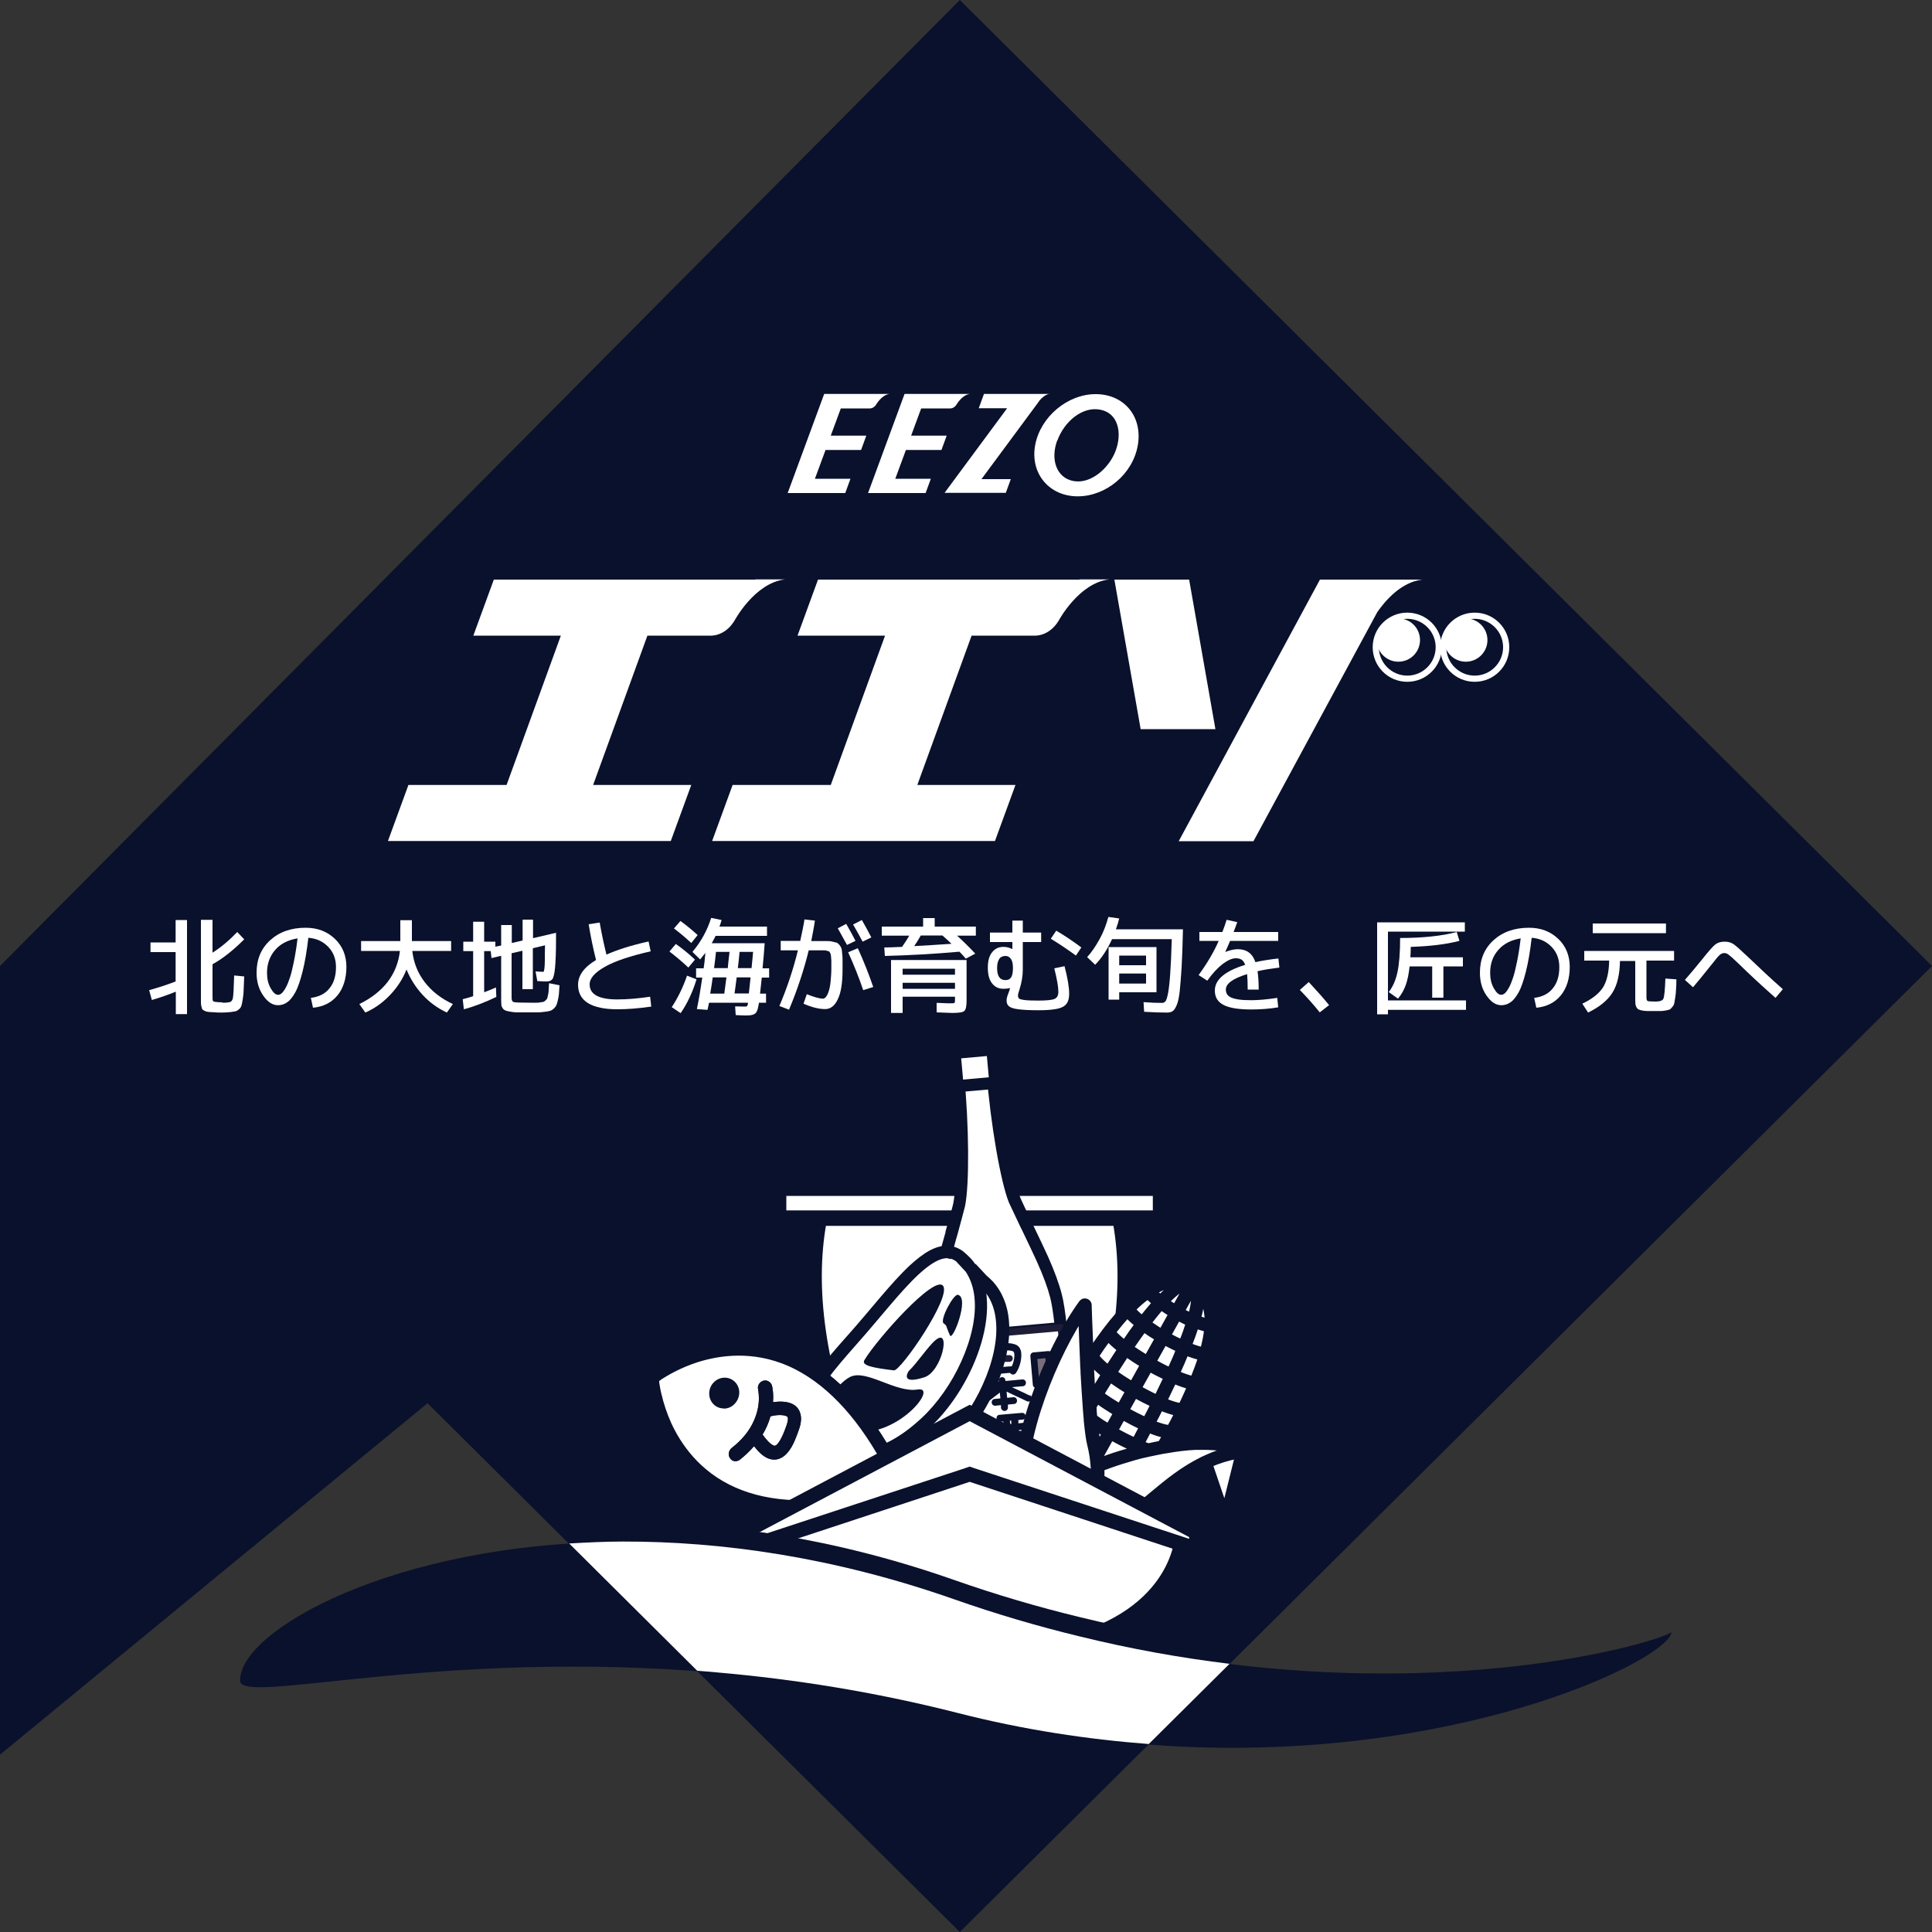 <?xml version="1.0" encoding="UTF-8"?>
<svg id="b" data-name="レイヤー 2" xmlns="http://www.w3.org/2000/svg" viewBox="0 0 100 100">
  <rect x="0" y="0" width="100" height="100" fill="#333333" stroke="none"/>
  <defs>
    <style>
      .e {
        fill: #796c7b;
      }

      .f {
        fill: #fff;
      }

      .g {
        fill: none;
      }

      .h {
        stroke: #09112c;
        stroke-miterlimit: 10;
        stroke-width: .25px;
      }

      .h, .i {
        fill: #09112c;
      }

      .j {
        fill: #1d1d37;
      }

      .k {
        fill: #bfb8bf;
      }
    </style>
  </defs>
  <g id="c" data-name="Japanese">
    <polygon class="i" points="49.68 0 100 50 49.68 100 22.13 72.63 0 90.82 0 50 49.68 0"/>
    <g>
      <path class="f" d="M9.1,47.62h.58v4.87h-.58v-1.16c-.45.18-.86.32-1.24.43l-.14-.51c.47-.13.93-.28,1.37-.45v-1.52h-1.3v-.5h1.3v-1.15ZM11.51,51.9c.11,0,.22,0,.32-.02.12-.01.19-.08.22-.2.03-.12.05-.52.07-1.19l.52.05c-.01.31-.02.55-.03.72,0,.18-.03.34-.05.49-.02.15-.05.26-.07.32-.02.06-.06.12-.12.17-.06.05-.11.08-.16.1-.05.01-.13.02-.24.04-.18.02-.34.03-.49.03-.13,0-.29,0-.49-.02-.1,0-.18-.01-.24-.02-.05,0-.1-.02-.16-.05-.05-.02-.09-.05-.11-.07-.02-.03-.04-.07-.05-.14-.02-.07-.03-.14-.03-.21,0-.07,0-.17,0-.31v-3.98h.6v1.7c.43-.27.86-.63,1.28-1.07l.36.38c-.56.56-1.1.99-1.64,1.29v1.59c0,.17,0,.27.02.3.01.03.06.05.15.06.1.01.2.02.32.02Z"/>
      <path class="f" d="M16.09,51.65c.41-.05.74-.21.96-.49.23-.28.34-.64.34-1.11,0-.41-.13-.76-.4-1.04s-.61-.44-1.03-.47c-.08.69-.18,1.28-.3,1.75s-.24.83-.38,1.08-.28.42-.42.51c-.14.1-.3.15-.47.15-.28,0-.53-.16-.76-.49s-.35-.72-.35-1.19c0-.69.23-1.25.7-1.68.47-.43,1.08-.65,1.84-.65.61,0,1.11.19,1.51.57.4.38.6.87.6,1.46s-.16,1.11-.47,1.48c-.31.37-.73.58-1.26.63l-.11-.51ZM15.4,48.57c-.48.08-.87.27-1.15.59-.28.32-.43.72-.43,1.19,0,.31.06.57.19.8.13.23.25.34.38.34.06,0,.12-.02.18-.07.06-.05.13-.14.21-.28.08-.14.15-.31.22-.52.07-.21.14-.49.21-.84.07-.35.14-.76.19-1.21Z"/>
      <path class="f" d="M18.69,49.22v-.51h2.03v-1.08h.6v1.08h2.03v.51h-2.01c.07.61.28,1.14.64,1.61s.84.85,1.46,1.14l-.31.44c-.47-.22-.89-.52-1.25-.91-.36-.39-.64-.83-.84-1.32-.19.49-.48.93-.85,1.32-.37.39-.8.7-1.28.91l-.31-.44c.61-.3,1.1-.68,1.46-1.14.36-.47.57-1,.64-1.61h-2.01Z"/>
      <path class="f" d="M25.93,47.88h.56v.93l.56-.13v-1.08h.54v.96l1.19-.28v.29c0,.69-.02,1.19-.05,1.51-.03.32-.08.52-.14.6s-.16.12-.3.12c-.06,0-.22,0-.48-.02l-.09-.5c.14.01.27.02.38.02.03,0,.04,0,.05-.02,0-.02.02-.07.03-.16.01-.09.02-.23.02-.41s0-.44.01-.78l-.63.15v2.12h-.54v-1.99l-.56.13v2.31c0,.13.04.2.12.22.08.02.37.03.87.03h.29c.06,0,.13,0,.21-.02.09-.01.14-.02.17-.03s.06-.03.11-.08.07-.08.08-.11.02-.09.04-.18.03-.18.03-.25c0-.07.01-.18.02-.34l.54.11c-.01.19-.02.34-.03.45s-.03.22-.06.34c-.03.12-.05.2-.08.25-.02.05-.07.11-.13.17-.07.06-.13.1-.19.11-.06.02-.15.04-.28.05-.13.02-.25.03-.37.03-.12,0-.28,0-.49,0-.23,0-.42,0-.56,0-.14,0-.27-.02-.38-.04-.12-.02-.2-.04-.25-.07-.05-.02-.1-.06-.13-.12-.04-.06-.06-.11-.06-.17,0-.06-.01-.14-.01-.25v-2.28l-.5.12-.04-.36h-.34v2.13c.23-.09.44-.17.61-.25l.02.49c-.56.27-1.12.49-1.68.64l-.06-.52c.26-.07.44-.12.54-.16v-2.33h-.51v-.49h.51v-1.03h.57v1.03h.58v.26l.3-.06v-1.06Z"/>
      <path class="f" d="M30.46,47.84l.58-.09c.1.58.22,1.14.35,1.66.56-.25,1.28-.48,2.18-.68l.11.51c-1.05.24-1.84.5-2.37.8s-.79.6-.79.91c0,.52.48.78,1.43.78.53,0,1.09-.05,1.7-.14l.06.51c-.62.09-1.2.14-1.76.14-.67,0-1.17-.11-1.52-.32-.34-.22-.51-.53-.51-.95,0-.48.31-.91.93-1.28-.15-.6-.28-1.22-.38-1.85Z"/>
      <path class="f" d="M35.63,50.08c-.31-.29-.63-.56-.98-.83l.33-.39c.37.26.7.53.99.81l-.34.41ZM36.05,50.7c-.2.65-.47,1.23-.82,1.74l-.46-.31c.32-.49.59-1.04.79-1.63l.49.19ZM34.88,48.06l.34-.39c.36.26.65.51.89.73l-.33.41c-.27-.25-.56-.5-.89-.75ZM35.84,49.27c.43-.51.76-1.09.97-1.76l.54.11c-.03.11-.07.23-.11.34h2.46v.48h-2.66c-.04.09-.11.21-.2.38h2.74c-.03.39-.06.82-.11,1.3h.34v.48h-.38c-.02.21-.05.49-.09.83h.31v.47h-.37s0,.05-.01.09-.01.07-.02.09c-.03.19-.08.31-.16.38-.09.07-.23.1-.44.1-.14,0-.33,0-.57-.02l-.03-.45c.12,0,.28.01.46.01.09,0,.14,0,.16-.03.02-.02.04-.08.05-.17h-2.02s-.02.11-.04.19c-.02.08-.03.14-.04.18l-.55-.04c.11-.53.2-1.07.28-1.63h-.32v-.48h.39c.03-.17.06-.43.09-.8-.08.1-.17.22-.27.34l-.39-.38ZM37.49,51.42c.04-.3.08-.58.11-.83h-.71c-.04.29-.08.57-.13.84h.73ZM37.67,50.11c.01-.14.04-.42.09-.84h-.7c-.03.28-.06.56-.1.84h.71ZM38.02,51.42h.74c.04-.35.07-.62.09-.83h-.72c-.03.26-.07.53-.11.83ZM38.19,50.11h.71c.04-.36.06-.64.08-.84h-.7c-.04.42-.07.7-.09.84Z"/>
      <path class="f" d="M41.65,47.59l.53.06c-.05.35-.12.7-.19,1.06h.81c.09,0,.19,0,.29.03s.18.04.22.05c.04.02.09.06.14.12s.08.12.1.17.03.14.04.27c.02.13.02.25.02.36v.49c0,.68-.08,1.19-.25,1.53-.16.34-.38.5-.65.5-.32,0-.69-.09-1.12-.28l.17-.49c.38.15.66.23.84.23.05,0,.1-.03.15-.09.05-.06.1-.15.14-.28.04-.12.08-.29.1-.5s.04-.44.04-.71v-.31c0-.06,0-.14-.01-.22s-.01-.14-.02-.17c0-.03-.02-.06-.04-.1s-.04-.07-.06-.07c-.01,0-.05-.01-.1-.03s-.1-.02-.13-.02h-.81c-.26,1.05-.6,2.07-1.02,3.07l-.5-.19c.4-.94.72-1.9.96-2.88h-.89v-.49h1.01c.09-.42.17-.79.22-1.11ZM43.36,48.05l.44-.23c.22.38.38.68.48.88l-.44.21c-.17-.31-.33-.6-.48-.87ZM45.19,51.09l-.51.16c-.21-.62-.47-1.28-.78-1.96l.5-.21c.32.7.58,1.37.8,2.01ZM44.16,47.85l.45-.23c.18.32.35.62.49.9l-.45.22c-.15-.29-.32-.58-.49-.88Z"/>
      <path class="f" d="M50.51,47.96v.47h-.97c.36.33.67.64.94.93l-.49.26c-.11-.13-.22-.25-.33-.36-1.37.12-2.66.19-3.86.22l-.03-.44c.19,0,.5-.01.92-.03.13-.19.26-.38.37-.58h-1.42v-.47h2.14v-.44h.6v.44h2.14ZM46.13,49.69h3.9v2.1c0,.29-.04.47-.12.54s-.29.1-.63.1c-.08,0-.34-.01-.8-.03v-.49c.08,0,.19,0,.3.01s.21,0,.27.01c.06,0,.12,0,.16,0,.11,0,.17,0,.19-.02s.03-.06.03-.13v-.19h-2.71v.84h-.6v-2.75ZM46.72,50.45h2.71v-.31h-2.71v.31ZM46.72,50.87v.31h2.71v-.31h-2.71ZM48.8,48.42h-1.14c-.1.18-.21.36-.34.55.57-.03,1.21-.07,1.93-.12-.17-.16-.32-.3-.46-.42Z"/>
      <path class="f" d="M52.4,48.76h-1.16v-.49h1.16v-.62h.54v.62h.95v.49h-.95v1.43c0,.33-.06.67-.17,1.02-.05.16-.08.26-.08.31,0,.07.02.12.05.16.03.03.13.06.28.08.15.02.39.03.72.03.44,0,.72-.03.85-.09.13-.06.19-.18.19-.37,0-.25-.07-.65-.21-1.21l.53-.11c.16.61.24,1.09.24,1.43s-.11.56-.32.67c-.21.12-.64.18-1.27.18-.46,0-.81-.02-1.04-.05-.24-.03-.39-.08-.48-.15-.09-.07-.13-.17-.13-.31,0-.09.03-.21.09-.36.04-.1.07-.19.09-.28h0c-.12.03-.23.04-.34.04-.25,0-.44-.09-.59-.28s-.22-.45-.22-.81.07-.61.22-.8.34-.28.59-.28c.16,0,.31.04.45.11h.01v-.38ZM51.72,49.64c-.07.1-.11.26-.11.47s.04.37.11.47c.07.1.18.15.33.15.13,0,.23-.05.29-.15s.09-.26.09-.48c0-.2-.03-.36-.1-.46s-.16-.16-.28-.16c-.15,0-.26.05-.33.15ZM54.39,48.59l.28-.42c.44.26.87.55,1.3.87l-.28.42c-.41-.3-.84-.59-1.3-.87Z"/>
      <path class="f" d="M56.68,49.93l-.41-.39c.24-.26.45-.58.65-.94s.34-.75.45-1.14l.56.08c-.04.17-.1.36-.17.56h3.47c-.02.8-.04,1.45-.07,1.97-.03.52-.07.94-.1,1.26-.04.32-.09.56-.16.71-.07.16-.14.26-.21.3-.07.05-.17.07-.28.07-.31,0-.71-.01-1.19-.04l-.03-.5c.37.03.69.04.96.04.08,0,.13-.03.18-.09.04-.06.09-.2.13-.42.04-.22.08-.55.11-1,.03-.45.06-1.04.08-1.79h-3.09c-.25.54-.54.99-.88,1.33ZM59.86,51.36h-1.93v.38h-.55v-2.72h2.48v2.34ZM57.93,49.96h1.39v-.5h-1.39v.5ZM59.32,50.91v-.52h-1.39v.52h1.39Z"/>
      <path class="f" d="M63.5,47.61l.54.12c-.08.22-.14.39-.19.51h2.31v.46h-2.49c-.06.14-.14.33-.25.57h.01c.24-.09.45-.14.64-.14.45,0,.76.22.91.67.35-.08.75-.14,1.19-.19l.05.47c-.46.06-.84.12-1.13.19.04.27.06.59.06.95h-.57c0-.32-.01-.59-.03-.8-.74.23-1.1.49-1.1.8,0,.09.02.16.05.22s.09.12.18.17c.09.05.23.09.41.12s.41.04.68.04c.36,0,.81-.04,1.34-.12l.05.49c-.43.07-.89.11-1.39.11-.67,0-1.15-.08-1.45-.24-.3-.16-.44-.4-.44-.74,0-.57.53-1.01,1.57-1.33-.05-.13-.11-.22-.19-.27-.08-.05-.18-.07-.3-.07-.19,0-.41.1-.68.3-.26.2-.53.49-.79.86l-.45-.29c.43-.59.78-1.18,1.04-1.77h-1v-.46h1.19c.09-.23.16-.44.22-.63Z"/>
      <path class="f" d="M68.8,52.02l-.49.38c-.32-.4-.67-.79-1.03-1.16l.46-.41c.39.42.75.82,1.05,1.19Z"/>
      <path class="f" d="M75.82,47.73v.49h-3.98v3.56h4.04v.49h-4.04v.23h-.56v-4.76h4.55ZM72.36,51.69l-.48-.34c.21-.27.36-.61.45-1.02.09-.41.14-1,.14-1.78,1.16,0,2.14-.1,2.93-.31l.14.46c-.7.18-1.54.28-2.52.31,0,.24-.01.42-.02.54h2.72v.47h-1.01v1.62h-.58v-1.62h-1.17c-.04.39-.11.72-.2.97-.09.25-.22.48-.39.69Z"/>
      <path class="f" d="M79.41,51.65c.41-.05.74-.21.96-.49.23-.28.34-.64.34-1.11,0-.41-.13-.76-.4-1.04s-.61-.44-1.03-.47c-.08.69-.18,1.28-.3,1.75s-.24.83-.38,1.08-.28.42-.42.51c-.14.1-.3.15-.47.15-.28,0-.53-.16-.76-.49-.23-.32-.35-.72-.35-1.19,0-.69.23-1.25.7-1.68s1.08-.65,1.84-.65c.61,0,1.11.19,1.51.57.4.38.6.87.6,1.46s-.16,1.11-.47,1.48c-.31.37-.73.58-1.26.63l-.11-.51ZM78.71,48.57c-.48.08-.87.27-1.15.59-.29.32-.43.72-.43,1.19,0,.31.06.57.19.8.13.23.25.34.38.34.06,0,.12-.02.18-.07.06-.05.13-.14.21-.28.08-.14.15-.31.22-.52.07-.21.14-.49.21-.84.07-.35.14-.76.19-1.21Z"/>
      <path class="f" d="M83.85,49.72c-.01.71-.14,1.26-.39,1.66s-.67.74-1.26,1.03l-.3-.46c.51-.24.86-.52,1.07-.84.2-.32.31-.79.32-1.39h-1.29v-.5h4.65v.5h-1.43v1.9c0,.11.02.17.06.19.04.02.18.03.41.03s.36-.05.41-.15c.04-.1.08-.45.1-1.04l.57.04c0,.24-.01.42-.02.54,0,.12-.02.25-.04.4-.02.14-.04.24-.05.3-.01.05-.04.12-.1.19s-.1.11-.13.13c-.03.01-.1.03-.2.05-.1.02-.18.03-.26.03h-.35c-.16,0-.29,0-.38,0-.1,0-.19-.02-.26-.03s-.14-.04-.18-.06-.07-.06-.1-.11-.04-.1-.05-.16c0-.06-.01-.13-.01-.22v-2.01h-.79ZM82.44,48.3v-.5h3.79v.5h-3.79Z"/>
      <path class="f" d="M87.63,51.1l-.42-.38c.28-.32.6-.7.93-1.11.31-.39.53-.64.65-.73s.28-.14.47-.14c.18,0,.34.04.47.13.13.09.4.33.82.73.55.53,1.13,1.07,1.73,1.6l-.38.45c-.69-.61-1.33-1.2-1.92-1.78-.25-.24-.42-.39-.5-.45-.08-.06-.15-.09-.23-.09s-.16.03-.23.09-.21.22-.4.47c-.47.59-.8.99-.99,1.21Z"/>
    </g>
    <g>
      <path class="f" d="M58.89,23.06c-.26,1.48-1.64,2.63-3.11,2.63s-2.47-1.18-2.2-2.65,1.68-2.64,3.13-2.64,2.45,1.13,2.18,2.67ZM54.72,22.8c-.36.98-.04,1.94.85,2.1s1.84-.66,2.18-1.58.13-1.96-.83-2.12c-.9-.16-1.83.61-2.19,1.6Z"/>
      <path class="f" d="M49.8,20.39h-2.98l-1.89,5.13h2.98l.27-.74h-1.84l.55-1.49h1.84l.27-.74h-1.84l.52-1.41h1.49s.2.02.34-.2c0,0,.28-.5.69-.55h-.4Z"/>
      <path class="f" d="M45.64,20.39h-2.98l-1.89,5.13h2.98l.27-.74h-1.84l.55-1.49h1.84l.27-.74h-1.84l.52-1.41h1.49s.2.02.34-.2c0,0,.28-.5.69-.55h-.4Z"/>
      <path class="f" d="M54.36,20.39h-3.43l-.27.74h.7s.77,0,.77,0l-3.24,4.38h3.17l.26-.71h-1.52l2.9-3.92s0,0,0,0h0s.12-.17.12-.17c.12-.13.3-.3.53-.33Z"/>
    </g>
    <g>
      <path class="f" d="M55.88,30h-13.54l-1.06,2.9h4.53l-2.81,7.73h-5.08l-1.06,2.9h14.64l1.06-2.9h-5.08l2.81-7.73h2.48s.75,0,.75,0c0,0,.76.08,1.28-.78,0,0,1.04-1.95,2.61-2.13h-1.54Z"/>
      <path class="f" d="M39.1,30h-13.54l-1.06,2.9h4.53l-2.81,7.73h-5.08l-1.06,2.9h14.64l1.06-2.9h-5.08l2.81-7.73h2.48s.75,0,.75,0c0,0,.76.08,1.28-.78,0,0,1.04-1.95,2.61-2.13h-1.54Z"/>
      <path class="f" d="M73.61,30h-5.29l-7.31,13.54h3.87l6.41-11.86c.41-.59,1.24-1.56,2.33-1.68Z"/>
      <polygon class="f" points="62.91 37.74 59.04 37.74 57.68 30 61.55 30 62.91 37.74"/>
      <g>
        <g>
          <circle class="g" cx="76.33" cy="33.5" r="1.79"/>
          <path class="f" d="M76.33,32.03c.81,0,1.47.66,1.47,1.47s-.66,1.47-1.47,1.47-1.47-.66-1.47-1.47.66-1.47,1.47-1.47M76.33,31.71c-.99,0-1.79.8-1.79,1.79s.8,1.79,1.79,1.79,1.79-.8,1.79-1.79-.8-1.79-1.79-1.79h0Z"/>
        </g>
        <circle class="f" cx="75.87" cy="33.13" r="1.12"/>
      </g>
      <g>
        <g>
          <circle class="g" cx="72.84" cy="33.5" r="1.79"/>
          <path class="f" d="M72.84,32.03c.81,0,1.47.66,1.47,1.47s-.66,1.47-1.47,1.47-1.47-.66-1.47-1.47.66-1.47,1.47-1.47M72.84,31.71c-.99,0-1.79.8-1.79,1.79s.8,1.79,1.79,1.79,1.79-.8,1.79-1.79-.8-1.79-1.79-1.79h0Z"/>
        </g>
        <circle class="f" cx="72.38" cy="33.13" r="1.12"/>
      </g>
    </g>
  </g>
  <g id="d" data-name="レイヤー 3のコピー">
    <g>
      <g>
        <path class="f" d="M50.19,76.34c-1.98,0-3.98-.17-5.96-.51-1.91-5.16-2.48-9.25-1.79-12.83,2.57-.57,5.18-.86,7.75-.86s5.18.29,7.75.86c.7,3.58.13,7.67-1.79,12.83-1.98.34-3.98.51-5.96.51Z"/>
        <path class="i" d="M50.19,62.53c2.46,0,4.96.27,7.42.79.6,3.4.05,7.3-1.74,12.18-1.89.31-3.8.47-5.68.47s-3.8-.16-5.68-.47c-1.79-4.88-2.34-8.78-1.74-12.18,2.47-.53,4.96-.79,7.42-.79M50.19,61.78c-2.69,0-5.38.31-8.07.92-.9,4.23.06,8.75,1.83,13.47,2.08.37,4.16.55,6.24.55s4.16-.18,6.24-.55c1.77-4.72,2.73-9.24,1.83-13.47-2.69-.61-5.38-.92-8.07-.92h0Z"/>
      </g>
      <rect class="f" x="49.63" y="58.9" width="1.12" height="3.35"/>
      <g>
        <rect class="f" x="40.3" y="61.5" width="19.77" height="1.55"/>
        <path class="i" d="M60.07,63.45h-19.77c-.22,0-.4-.18-.4-.4v-1.55c0-.22.18-.4.4-.4h19.77c.22,0,.4.18.4.4v1.55c0,.22-.18.4-.4.4ZM40.7,62.65h18.97v-.75h-18.97v.75Z"/>
      </g>
      <g>
        <g>
          <g>
            <g>
              <g>
                <g>
                  <path class="f" d="M54.66,67.08c-.15-.6-.41-1.27-.7-1.92-.31-.7-1.31-2.74-1.44-3.05-.4-1-.95-4.05-1.16-6.96l-1.79.16c.31,2.91.3,6,.08,7.06-.07.33-.7,2.52-.88,3.26-.17.69-.31,1.4-.35,2.01-.03.36,0,.95.04,1.66l6.47-.58c-.08-.71-.17-1.3-.26-1.64Z"/>
                  <g>
                    <path class="i" d="M55.1,68.71s0,.09-.04.13c-.03.04-.07.06-.12.06l-6.47.58s-.09-.01-.13-.04c-.04-.03-.06-.08-.06-.12-.05-.78-.06-1.35-.04-1.69.04-.56.16-1.24.36-2.04.09-.37.29-1.07.47-1.75.19-.69.37-1.34.4-1.5.19-.9.23-3.52-.02-6.35-.02-.22-.04-.44-.06-.66,0-.05,0-.09.04-.13.03-.04.07-.06.12-.06l1.79-.16s.09.01.13.04c.04.03.06.08.06.12.02.22.03.44.05.66.25,2.83.76,5.4,1.1,6.25.06.15.35.76.66,1.4.31.64.62,1.3.78,1.64.34.75.58,1.41.71,1.95.08.33.17.89.26,1.67,0,0,0,0,0,0ZM48.61,69.11l6.11-.54c-.08-.67-.16-1.15-.23-1.44-.13-.52-.37-1.16-.69-1.89-.15-.34-.47-1-.77-1.64-.32-.67-.6-1.26-.67-1.42-.43-1.06-.96-4.15-1.16-6.84l-1.44.13c.27,2.68.29,5.82.06,6.94-.04.17-.21.8-.41,1.52-.19.68-.38,1.38-.47,1.74-.19.78-.31,1.45-.35,1.98-.02.3-.01.79.03,1.46Z"/>
                    <path class="i" d="M48.45,69.61c-.08,0-.15-.03-.2-.08-.06-.05-.1-.13-.11-.22-.05-.78-.06-1.35-.04-1.7.04-.56.16-1.26.36-2.07.09-.36.28-1.06.48-1.76v-.04c.19-.66.37-1.29.4-1.45.18-.89.23-3.49-.02-6.31-.02-.22-.04-.44-.06-.65,0-.09.02-.17.07-.23.05-.06.13-.1.21-.11l1.79-.16c.08-.01.17.02.23.07.06.05.1.13.11.21.02.22.03.44.05.66.25,2.82.75,5.37,1.09,6.22.06.15.34.73.63,1.34l.02.05c.31.64.62,1.3.78,1.65.34.76.58,1.42.72,1.97.09.34.18.91.26,1.69l-.13.02h.13c0,.07-.02.15-.07.21-.05.06-.13.1-.21.11l-6.47.58s-.02,0-.03,0ZM51.38,55.11l-1.82.15s-.02,0-.03.02c0,0-.01.02,0,.03.02.21.04.43.06.66.25,2.84.21,5.48.02,6.39-.03.16-.2.77-.39,1.46v.04c-.21.7-.4,1.39-.49,1.75-.2.79-.32,1.47-.35,2.02-.03.34-.01.9.04,1.67l.02.03,6.53-.59v-.04c-.08-.75-.16-1.31-.25-1.63-.14-.54-.37-1.18-.71-1.93-.15-.35-.47-1-.78-1.64l-.03-.05c-.31-.65-.58-1.21-.64-1.36-.35-.86-.85-3.45-1.11-6.29-.02-.22-.04-.44-.05-.66,0-.01,0-.02-.01-.03ZM48.49,69.26v-.14c-.05-.68-.06-1.17-.04-1.48.04-.55.16-1.22.35-2.01.08-.33.25-.95.43-1.58l.05-.17c.2-.74.37-1.34.41-1.51.23-1.11.2-4.26-.06-6.9v-.13s1.69-.15,1.69-.15v.13c.21,2.64.74,5.75,1.16,6.8.06.15.3.65.58,1.23l.09.18c.31.64.62,1.3.78,1.64.33.74.57,1.38.7,1.91.08.3.16.79.23,1.46l.02.14-6.38.57ZM49.9,55.59c.26,2.67.28,5.71.05,6.84-.04.18-.21.79-.4,1.5l-.06.2c-.17.62-.34,1.24-.43,1.58-.19.77-.31,1.43-.35,1.96-.02.27-.01.71.02,1.31l5.84-.52c-.07-.59-.14-1.02-.21-1.29-.13-.51-.36-1.14-.69-1.87-.15-.34-.47-1-.77-1.63l-.09-.18c-.29-.61-.52-1.1-.59-1.25-.43-1.07-.95-4.07-1.16-6.74l-1.17.1Z"/>
                  </g>
                </g>
                <g>
                  <path class="k" d="M49.37,77.5c.74.23,5.41-.14,6.08-.54.02-.35.02-.88-.01-1.48l-6.31.56c.08.6.16,1.12.25,1.46Z"/>
                  <path class="j" d="M55.62,75.47s0,0,0,0c.03.61.04,1.14.01,1.5,0,.06-.04.11-.09.14-.73.43-5.46.79-6.22.56-.06-.02-.11-.07-.12-.13-.09-.35-.18-.88-.25-1.48,0-.05,0-.1.04-.13.03-.04.07-.06.12-.06l6.31-.56s.09.01.13.04c.03.03.06.07.06.12ZM55.29,76.85c.01-.3,0-.72-.01-1.18l-5.95.53c.06.45.13.86.2,1.15.89.15,4.92-.15,5.77-.51Z"/>
                </g>
                <g>
                  <path class="f" d="M54.92,68.73l-6.47.58c.14,2.2.48,5.54.65,6.56,0,.06.02.12.03.18l6.31-.56c0-.06,0-.12,0-.18-.02-1.04-.27-4.38-.52-6.57Z"/>
                  <path class="j" d="M55.33,71.02h0c.16,1.81.28,3.57.29,4.27,0,.06,0,.12,0,.18,0,.09-.07.17-.16.18l-6.31.56c-.09,0-.17-.06-.19-.15-.01-.06-.02-.12-.03-.18-.11-.7-.31-2.45-.47-4.26-.08-.86-.14-1.66-.18-2.32,0-.1.06-.18.16-.19l6.47-.58c.1,0,.18.06.19.16.07.66.15,1.46.23,2.32ZM55.26,75.32s0-.01,0-.02c-.01-.7-.13-2.44-.29-4.25h0c-.07-.78-.14-1.52-.21-2.14l-6.13.54c.04.62.1,1.36.17,2.14.16,1.8.35,3.55.46,4.23,0,0,0,.01,0,.02l5.99-.53Z"/>
                </g>
              </g>
              <g>
                <rect class="f" x="49.49" y="54.41" width="1.95" height="1.72" transform="translate(-4.7 4.69) rotate(-5.08)"/>
                <g>
                  <path class="i" d="M51.54,54.31l.15,1.72c0,.1-.06.18-.16.19l-1.95.17c-.1,0-.18-.06-.19-.16l-.15-1.72c0-.1.06-.18.16-.19l1.95-.17c.1,0,.18.06.19.16ZM51.32,55.89l-.12-1.37-1.6.14.12,1.37,1.6-.14Z"/>
                  <path class="i" d="M49.57,56.53c-.07,0-.14-.03-.2-.07-.06-.05-.1-.13-.11-.21l-.15-1.72c0-.08.02-.16.07-.23.05-.06.13-.1.21-.11l1.95-.17c.08,0,.16.02.23.07.06.05.1.13.11.21l.15,1.72c0,.08-.02.16-.07.23-.05.06-.13.1-.21.11l-1.95.17s-.02,0-.03,0ZM51.39,54.3l-1.98.16s-.04.03-.04.05l.15,1.72s.03.04.04.04h0l1.95-.17.04-.05-.15-1.72s0-.03-.01-.03ZM49.61,56.17l-.14-1.63,1.86-.17.15,1.63-1.86.17ZM49.75,54.78l.1,1.1,1.33-.12-.1-1.1-1.33.12Z"/>
                </g>
              </g>
            </g>
            <g>
              <path class="i" d="M50.77,70.98c.02.1.16.13.26.09,0,0,0,0,0,0,.03.09.12.15.22.12.2-.06.73-.11,1.03-.13.01.02.03.04.05.05.08.06.19.04.25-.04.18-.25.31-.68.28-1.02,0-.05-.01-.09-.02-.13-.05-.19-.16-.27-.24-.31-.49-.22-1.36.01-1.74.2-.04-.07-.12-.11-.19-.09-.09.02-.15.12-.13.21.05.2.25,1.05.25,1.05ZM52.44,69.94s.04.05.05.08c.04.16-.01.47-.12.7-.01,0-.02,0-.03,0-.22.01-.91.07-1.19.15-.02,0-.03.01-.04.02-.02-.1-.11-.44-.17-.71.3-.17,1.15-.39,1.51-.23Z"/>
              <path class="i" d="M53.29,72.23l-.91-.43c.32-.03.56-.05.56-.05.1,0,.17-.09.16-.19h0c0-.1-.09-.17-.19-.16l-.87.08v-.04c-.01-.1-.1-.17-.19-.16s-.17.09-.16.19v.04s-.81.07-.81.07c-.02,0-.04,0-.07,0,0,0-.02,0-.02,0h0c-.09.02-.17.06-.16.19h0c0,.1.09.17.19.16h0s.29-.03.63-.06l-.75.57c-.08.06-.09.17-.03.25.06.08.17.09.25.03l.83-.64.03.3-.29.03c-.1,0-.17.09-.16.19s.09.17.19.16l.29-.03v.14c.02.1.11.17.2.16s.17-.09.16-.19v-.14s.31-.03.31-.03c.1,0,.17-.09.16-.19s-.09-.17-.19-.16l-.32.03-.03-.32,1.06.5c.09.04.19,0,.23-.08.01-.03.02-.06.02-.09,0-.06-.04-.12-.1-.14Z"/>
              <path class="j" d="M51.26,73.43l-.38-.09c-.09-.02-.19.04-.21.13-.02.09.04.19.13.21l.38.09c.09.02.19-.04.21-.13,0-.02,0-.04,0-.06,0-.07-.06-.14-.14-.16Z"/>
              <path class="j" d="M51.18,74.37c.1.01.19-.05.2-.15,0-.01,0-.03,0-.04,0-.08-.07-.15-.15-.16l-.28-.04c-.1-.01-.19.05-.2.15-.01.1.05.19.15.2l.28.04Z"/>
              <path class="j" d="M51.17,74.64l-.34.48c-.06.08-.04.19.04.25.08.06.19.04.25-.04l.34-.48s.04-.08.03-.12c0-.05-.03-.1-.07-.13-.08-.06-.19-.04-.25.04Z"/>
              <path class="i" d="M53.12,73.63l-.41.04v-.17s.21-.02.21-.02c.1,0,.17-.09.16-.19h0c0-.1-.09-.17-.19-.16l-1.15.1c-.1,0-.17.09-.16.19h0c0,.1.09.17.19.16h.16s.02.16.02.16l-.31.03s-.09.03-.12.07c-.03.04-.04.09-.04.13l.16,1.15c.01.09.1.16.19.15l1.37-.12c.09,0,.16-.09.16-.18l-.05-1.16s0,0,0,0c0-.04-.03-.09-.06-.12-.04-.03-.08-.05-.13-.04ZM52.96,74v.2c0-.08-.08-.14-.16-.14h-.07s0-.04,0-.04l.23-.02ZM52.28,73.53h.06s.01.17.01.17h-.06s-.02-.17-.02-.17ZM51.98,74.09l.02.21c0,.1.1.17.19.16.1,0,.17-.09.16-.19h0s-.02-.21-.02-.21h.05s.01.19.01.19c0,.09.08.16.17.16h.23c.09,0,.17-.06.18-.15v.16s-1.07.1-1.07.1l-.06-.41h.12ZM51.96,74.89v-.04s1.04-.09,1.04-.09v.04s-1.04.09-1.04.09Z"/>
              <path class="j" d="M51.05,70.46c.02.09.12.15.21.13,0,0,.51-.11.98-.1.1,0,.18-.08.18-.17,0,0,0-.01,0-.02,0-.09-.08-.16-.17-.16-.51-.01-1.04.11-1.06.11-.09.02-.15.12-.13.21Z"/>
            </g>
          </g>
          <g>
            <rect class="e" x="53.56" y="70.14" width=".78" height="1.5" transform="translate(-6.06 5.06) rotate(-5.08)"/>
            <path class="i" d="M54.45,70.09l.13,1.49c0,.1-.06.18-.16.19l-.77.07c-.1,0-.18-.06-.19-.16l-.13-1.49c0-.1.06-.18.16-.19l.77-.07c.1,0,.18.06.19.16ZM54.21,71.44l-.1-1.14-.42.04.1,1.14.42-.04Z"/>
          </g>
        </g>
        <path class="f" d="M50.15,65.11s0,.05,0,.07c-.19.58-.47,1.98-.46,2.99,0,.1-.08.18-.17.18-.1,0-.18-.08-.18-.17,0-1.06.27-2.48.48-3.1.03-.09.13-.14.22-.11.07.02.11.08.12.15Z"/>
      </g>
      <path class="f" d="M50.11,65.96c-.07-.1-.15-.2-.23-.29-.09-.09-.18-.18-.28-.26h0s-.02-.02-.02-.02c-.19-.15-.4-.25-.62-.28-.33-.05-.65.04-.96.2-.31.16-.61.4-.93.69-.89.83-1.86,2.1-2.94,3.32-.98,1.1-1.68,1.94-2.01,2.72-.17.39-.24.77-.17,1.15.06.38.26.73.57,1.06l1.01,1.08c.61.66,1.46,1.02,2.41.93.95-.09,2-.6,3.1-1.63,1.06-.99,1.95-2.45,2.39-3.92.22-.73.32-1.47.25-2.16-.07-.68-.3-1.32-.77-1.82-.09-.09-.18-.18-.28-.26l-.49-.53Z"/>
      <path class="i" d="M50.48,65.43c-.08-.11-.16-.22-.26-.32-.1-.1-.2-.2-.31-.29h0s-.02-.02-.02-.02c-.21-.17-.45-.27-.69-.31-.37-.05-.73.05-1.07.23-.34.18-.68.45-1.03.77-.99.92-2.07,2.34-3.27,3.68-1.09,1.22-1.86,2.16-2.23,3.02-.18.43-.26.86-.19,1.28.07.42.29.82.63,1.18l1.12,1.2c.68.73,1.62,1.14,2.68,1.04,1.06-.1,2.22-.67,3.45-1.81,1.18-1.1,2.17-2.73,2.65-4.36.24-.82.35-1.63.28-2.39-.07-.76-.34-1.47-.85-2.02-.1-.1-.2-.2-.31-.29l-.55-.59ZM42.03,73.39c-.03-.2-.02-.42.06-.67.11-.37.36-.82.74-1.33.38-.52.88-1.1,1.48-1.78,1.22-1.37,2.3-2.78,3.23-3.64.43-.4.83-.68,1.16-.79.16-.05.3-.07.43-.05.12.02.24.07.36.16l.5.54c.25.38.4.83.45,1.34.1.98-.17,2.16-.68,3.29-.5,1.12-1.25,2.19-2.06,2.94-1.16,1.08-2.21,1.57-3.08,1.64-.87.08-1.58-.23-2.13-.82-.28-.3-.41-.56-.46-.83ZM51.55,68.37c.1.98-.17,2.16-.68,3.29-.5,1.12-1.25,2.19-2.06,2.95-1.16,1.08-2.21,1.57-3.08,1.64-.75.07-1.37-.15-1.89-.59.27.05.56.06.85.03,1.06-.1,2.22-.67,3.45-1.81,1.18-1.1,2.17-2.73,2.65-4.36.24-.82.35-1.63.28-2.39,0-.06-.01-.12-.02-.18.28.39.45.87.5,1.42ZM48.44,69.35c-.37.29-1,1.24-1.4,1.61,0,0-.53.75.8.33.91-.29,1.4-2.58.6-1.94ZM48.84,68.49c.21.18.06.02.33.63.14.32,1.03-1.97.41-2.1-.23-.05-.95,1.3-.74,1.48ZM48.81,66.55c-.46-.56-3.41,2.75-4.07,3.85-.17.28.45.4,1.53.53.35.04,3-3.81,2.54-4.38ZM47.5,71.92c-1.14.19-2.66-1.07-3.5-.65-.72.36-2.33,2.32.02,2.8,2.35.48,4.61-2.34,3.48-2.15Z"/>
      <g>
        <g>
          <g>
            <path class="f" d="M38.07,72.36c.15-.34,0-.73-.31-.87-.32-.14-.71.02-.86.35-.15.34-.01.73.31.87.32.14.71-.02.86-.35Z"/>
            <path class="i" d="M37.46,72.9c-.1,0-.21-.02-.3-.06-.39-.17-.56-.64-.38-1.05.18-.4.64-.59,1.03-.42.18.08.33.23.4.42.08.2.07.42-.02.63h0c-.09.19-.24.35-.43.43-.1.04-.2.06-.29.06ZM37.51,71.56c-.2,0-.4.12-.49.33-.12.27,0,.58.25.7.12.05.26.06.39,0,.13-.05.23-.16.29-.29h0c.06-.14.07-.29.01-.42-.05-.12-.14-.22-.26-.27-.06-.03-.13-.04-.19-.04Z"/>
          </g>
          <g>
            <path class="f" d="M48.51,75.02c-.09-.04-.19-.05-.29-.04l-2.14.27c-1.56-2.78-3.3-4.32-4.99-5.07h0s0,0,0,0h0c-1.94-.86-3.77-.65-5.08-.23-.66.21-1.2.47-1.57.68-.19.11-.34.2-.44.27-.1.07-.16.11-.17.12h0s0,0,0,0c-.08.06-.15.15-.19.24-.04.09-.06.2-.05.3h0s0,0,0,0c0,0,0,.08.03.2.06.37.21,1.19.65,2.13.57,1.26,1.65,2.75,3.59,3.62h0c1.69.75,4,1,7.1.3l1.24,1.77h0c.06.08.14.15.23.19.09.04.19.06.29.04h0c.2-.03.38-.16.47-.35l1.63-3.67c.09-.19.07-.41-.05-.58h0c-.06-.08-.14-.15-.23-.19ZM46.58,79.37l-.06-.05M48.33,75.43l.06.05"/>
            <path class="i" d="M46.62,79.96c-.1,0-.19-.02-.28-.06-.11-.05-.21-.13-.28-.23l-1.18-1.7c-2.82.63-5.21.52-7.1-.32-2.06-.91-3.12-2.51-3.66-3.68-.43-.94-.6-1.76-.66-2.17-.01-.09-.02-.16-.02-.19v-.02s0-.01,0-.01c-.01-.12.01-.24.06-.36s.13-.22.23-.29c0,0,.07-.05.18-.12.11-.07.26-.17.45-.27.51-.28,1.04-.52,1.6-.7,1.23-.39,3.12-.67,5.17.23,1.9.84,3.59,2.54,5.02,5.05l2.05-.26c.12-.01.25,0,.36.05.11.05.21.13.28.23l.03.04c.12.2.14.46.04.68l-1.63,3.67c-.1.23-.32.4-.57.43-.03,0-.06,0-.09,0ZM46.3,79.53c.04.05.1.1.16.12.07.03.14.04.22.03.16-.02.29-.13.36-.28l1.63-3.67c.07-.15.05-.32-.04-.45h-.01c-.04-.07-.1-.11-.16-.14h0c-.07-.03-.14-.04-.22-.03l-2.23.29-.04-.08c-1.41-2.5-3.07-4.19-4.92-5.01-1.99-.88-3.82-.61-5-.23-.54.17-1.06.4-1.55.67-.18.1-.33.2-.43.26-.1.06-.16.11-.16.11-.07.05-.12.12-.15.19-.03.07-.05.16-.04.24v.02s.01.09.03.18c.06.39.22,1.18.64,2.1.52,1.14,1.55,2.67,3.52,3.55,1.86.83,4.22.92,7.03.29l.09-.02,1.3,1.86ZM46.49,79.48l-.06-.05.17-.2.06.05-.17.2ZM48.3,75.58l-.06-.05.17-.21.06.05-.17.21Z"/>
          </g>
          <g>
            <path class="f" d="M40.08,72.69c-.08.01-.15.02-.21.04.07-.56-.03-.95-.03-.97-.03-.13-.17-.2-.29-.16-.13.04-.2.18-.17.31h0s0,0,0,0v.02s.02.09.02.09c.01.08.02.2.02.36,0,.3-.06.72-.26,1.19-.21.47-.57.98-1.2,1.48-.11.08-.13.24-.05.35.08.11.23.13.33.04.34-.26.6-.54.82-.81.26.36.49.6.74.71.12.06.26.08.39.06.2-.03.36-.15.5-.31.13-.16.25-.36.36-.61.08-.17.15-.36.22-.57.1-.29.12-.53.05-.74-.06-.21-.22-.35-.38-.42-.28-.12-.59-.1-.85-.07ZM40.9,73.32c.03.08.03.22-.05.46-.07.2-.14.38-.2.53-.13.29-.26.49-.37.58-.06.04-.1.06-.14.07-.04,0-.09,0-.16-.03-.15-.07-.39-.29-.65-.68.11-.17.19-.33.27-.49.09-.2.15-.39.19-.57.08-.02.24-.06.43-.08.2-.02.42-.01.55.05.09.04.13.08.16.16Z"/>
            <path class="i" d="M38.08,75.63s-.03,0-.05,0c-.1-.01-.18-.06-.24-.15-.12-.16-.08-.4.08-.53.54-.42.93-.9,1.16-1.43.16-.37.25-.75.25-1.14,0-.15-.01-.26-.02-.34l-.02-.13c-.05-.17.07-.38.26-.44.09-.03.2-.02.28.03.09.05.15.13.18.23,0,.01.09.34.05.84.01,0,.03,0,.04,0h0c.27-.03.61-.05.92.08.22.09.39.28.45.5.07.23.05.5-.06.82-.08.23-.15.42-.22.58-.12.28-.24.48-.38.64-.17.2-.37.32-.58.35-.15.02-.31,0-.46-.07-.23-.11-.45-.3-.69-.62-.21.25-.46.48-.73.7-.07.05-.15.08-.23.08ZM39.61,71.72s-.02,0-.03,0c-.06.02-.1.08-.08.15l.02.13c.01.08.03.21.02.38,0,.42-.1.84-.28,1.24-.25.57-.67,1.08-1.24,1.53-.05.04-.06.11-.03.16.02.02.04.03.06.04.02,0,.06,0,.08-.02.31-.24.58-.5.8-.79l.11-.14.1.14c.26.36.48.57.69.67.1.05.21.07.31.05.15-.02.28-.11.41-.26.12-.14.23-.32.34-.57.07-.15.14-.34.22-.56.09-.27.11-.48.05-.65-.05-.15-.16-.27-.3-.33-.25-.11-.55-.09-.78-.06-.08.01-.14.02-.2.04l-.18.04.02-.18c.06-.55-.03-.91-.03-.92,0-.03-.02-.05-.05-.06-.01,0-.03-.01-.05-.01ZM40.1,75.1c-.06,0-.12-.01-.18-.04-.19-.08-.45-.34-.71-.73l-.05-.07.05-.07c.1-.16.19-.32.26-.48.07-.17.13-.34.19-.55l.02-.08.08-.02c.08-.02.25-.06.45-.08.09-.01.41-.04.62.06.12.06.19.13.23.24h0c.03.1.04.26-.05.54-.08.22-.14.4-.21.55-.13.3-.28.52-.41.63-.07.06-.14.09-.21.1-.02,0-.04,0-.05,0ZM39.47,74.25c.31.44.5.54.55.56.05.03.08.02.09.02,0,0,.03,0,.08-.04.1-.08.23-.28.34-.53.06-.14.13-.31.2-.52.08-.23.06-.34.05-.37-.01-.04-.02-.05-.09-.08-.09-.04-.28-.06-.48-.04-.13.01-.25.04-.33.06-.05.19-.11.35-.18.51-.06.14-.14.29-.23.44Z"/>
          </g>
        </g>
        <g>
          <path class="i" d="M37.76,71.48c-.32-.14-.71.02-.86.35s-.01.73.31.87.71-.02.86-.35,0-.73-.31-.87ZM48.73,75.21h0c-.06-.08-.14-.15-.23-.19s-.19-.05-.29-.04l-2.14.27c-1.56-2.78-3.3-4.32-4.99-5.07h0s0,0,0,0h0c-1.94-.86-3.77-.65-5.08-.23-.66.21-1.2.47-1.57.68-.19.11-.34.2-.44.27-.1.07-.16.11-.17.12h0s0,0,0,0c-.08.06-.15.15-.19.24-.04.09-.06.2-.05.3h0s0,0,0,0c0,0,0,.08.03.2.06.37.21,1.19.65,2.13.57,1.26,1.65,2.75,3.59,3.62h0c1.69.75,4,1,7.1.3l1.24,1.77h0c.06.08.14.15.23.19s.19.06.29.04h0c.2-.03.38-.16.47-.35l1.63-3.67c.09-.19.07-.41-.05-.58ZM46.77,79.29c-.02.05-.07.08-.12.09h-.08s-.06-.06-.06-.06l-1.39-1.99-.13.03c-3.12.73-5.37.48-6.98-.24h0c-1.83-.81-2.84-2.22-3.39-3.41-.27-.6-.43-1.14-.52-1.54-.04-.2-.07-.36-.09-.47-.02-.11-.02-.17-.02-.18v-.08s.06-.06.06-.06c.01,0,.06-.04.15-.1.29-.19.97-.6,1.91-.9,1.25-.4,2.97-.59,4.8.22h0c1.62.72,3.31,2.22,4.86,5.02l.07.12,2.41-.31h0s.08.01.08.01l.06.05s.03.1.01.15l-1.63,3.67ZM41.3,73.18c-.06-.21-.22-.35-.38-.42-.28-.12-.59-.1-.85-.07-.08.01-.15.02-.21.04.07-.56-.03-.95-.03-.97-.03-.13-.17-.2-.29-.16-.13.04-.2.18-.17.31h0s0,0,0,0v.02s.02.09.02.09c.01.08.02.2.02.36,0,.3-.06.72-.26,1.19-.21.47-.57.98-1.2,1.48-.11.08-.13.24-.05.35.08.11.23.13.33.04.34-.26.6-.54.82-.81.26.36.49.6.74.71.12.06.26.08.39.06.2-.03.36-.15.5-.31.13-.16.25-.36.36-.61.08-.17.15-.36.22-.57.1-.29.12-.53.05-.74ZM40.27,74.9c-.06.04-.1.06-.14.07-.04,0-.09,0-.16-.03-.15-.07-.39-.29-.65-.68.11-.17.19-.33.27-.49.09-.2.15-.39.19-.57.08-.02.24-.06.43-.08.2-.02.42-.01.55.05.09.04.13.08.16.16.03.08.03.22-.05.46-.07.2-.14.38-.2.53-.13.29-.26.49-.37.58Z"/>
          <path class="i" d="M46.62,79.96c-.1,0-.19-.02-.28-.06-.11-.05-.21-.13-.28-.23l-1.18-1.7c-2.82.63-5.21.52-7.1-.32-2.06-.91-3.12-2.51-3.66-3.68-.43-.94-.6-1.76-.66-2.17-.01-.09-.02-.16-.02-.19v-.02s0-.01,0-.01c-.01-.12.01-.24.06-.36s.13-.22.23-.29c0,0,.07-.05.18-.12.11-.07.26-.17.45-.27.51-.28,1.04-.52,1.6-.7,1.23-.39,3.12-.67,5.17.23,1.9.84,3.59,2.54,5.02,5.05l2.05-.26c.12-.01.25,0,.36.05.11.05.21.13.28.23l.03.04c.12.2.14.46.04.68l-1.63,3.67c-.1.23-.32.4-.57.43-.03,0-.06,0-.09,0ZM46.3,79.53c.04.05.1.1.16.12.07.03.14.04.22.03.16-.02.29-.13.36-.28l1.63-3.67c.07-.15.05-.32-.04-.45h-.01c-.04-.07-.1-.11-.16-.14-.07-.03-.15-.04-.22-.03l-2.23.29-.04-.08c-1.41-2.5-3.07-4.19-4.92-5.01-1.99-.88-3.82-.61-5-.23-.54.17-1.06.4-1.55.67-.18.1-.33.2-.43.26-.1.06-.16.11-.16.11-.07.05-.12.12-.15.19-.03.07-.05.16-.04.24v.02s.01.09.03.18c.06.39.22,1.18.64,2.1.52,1.14,1.55,2.67,3.52,3.55,1.86.83,4.22.92,7.03.29l.09-.02,1.3,1.86ZM46.65,79.52l-.13-.02-.11-.1-1.34-1.92h-.05c-2.83.67-5.2.59-7.07-.24-1.94-.86-2.95-2.37-3.45-3.48-.23-.5-.41-1.03-.53-1.57-.05-.2-.07-.37-.09-.48-.02-.12-.02-.17-.02-.19l.02-.14.07-.09s.08-.07.18-.13c.26-.17.96-.61,1.94-.92,1.17-.37,2.96-.63,4.9.22,1.87.83,3.52,2.53,4.93,5.07l.02.04,2.36-.3.11.02.11.1c.06.08.07.19.03.28l-1.63,3.67c-.04.09-.13.16-.22.17h-.02ZM46.63,79.25h0s.01,0,.01,0l1.63-3.67-.02-.02h-.03s-2.47.32-2.47.32l-.11-.2c-1.38-2.49-3-4.15-4.8-4.96-1.87-.83-3.59-.57-4.71-.22-.94.3-1.62.72-1.87.88-.09.06-.13.09-.14.1h0s0,.05,0,.05h0s0,.05.02.14c.02.11.04.27.09.46.12.52.29,1.03.51,1.52.49,1.07,1.46,2.52,3.32,3.34,1.81.8,4.13.88,6.9.23l.22-.05,1.45,2.07ZM38.08,75.63s-.03,0-.05,0c-.1-.01-.18-.06-.24-.15-.12-.16-.08-.4.08-.53.54-.42.93-.9,1.16-1.43.16-.37.25-.75.25-1.14,0-.15-.01-.26-.02-.34l-.02-.13c-.05-.17.07-.38.26-.44.09-.03.2-.02.28.03.09.05.15.13.18.23,0,.01.09.34.05.84.01,0,.03,0,.04,0,.27-.03.61-.05.92.08.22.09.39.28.45.5h0c.07.23.05.5-.06.82-.08.23-.15.42-.22.58-.12.28-.24.48-.38.64-.17.2-.37.32-.58.35-.15.02-.31,0-.46-.07-.23-.11-.45-.3-.69-.62-.21.25-.46.48-.73.7-.07.05-.15.08-.23.08ZM39.61,71.72s-.02,0-.03,0c-.06.02-.1.08-.08.15l.02.13c.01.08.03.21.02.38,0,.42-.1.84-.28,1.24-.25.57-.67,1.08-1.24,1.53-.05.04-.06.11-.03.16.02.02.04.03.06.04.02,0,.06,0,.08-.02.31-.24.58-.5.8-.79l.11-.14.1.14c.26.36.48.57.69.67.1.05.21.07.31.05.15-.02.28-.11.41-.26.12-.14.23-.32.34-.57.07-.15.14-.34.22-.56.09-.27.11-.48.05-.65h0c-.05-.15-.16-.27-.3-.33-.25-.11-.55-.09-.78-.06-.07.01-.14.02-.2.04l-.18.04.02-.18c.06-.55-.03-.91-.03-.92,0-.03-.02-.05-.05-.06-.01,0-.03-.01-.05-.01ZM40.1,75.1c-.06,0-.12-.01-.18-.04-.19-.08-.45-.34-.71-.73l-.05-.07.05-.07c.1-.16.19-.32.26-.48.07-.17.13-.34.19-.55l.02-.08.08-.02c.08-.02.25-.06.45-.08.09-.01.41-.04.62.06.12.06.19.13.23.24.03.1.04.26-.05.54-.08.22-.14.4-.21.55-.13.3-.28.52-.41.63-.07.06-.14.09-.21.1-.02,0-.04,0-.05,0ZM39.47,74.25c.31.44.5.54.55.56.05.03.08.02.09.02,0,0,.03,0,.08-.04h0c.1-.08.22-.28.33-.53.06-.14.13-.31.2-.52.08-.24.06-.35.05-.37-.01-.03-.02-.05-.09-.08-.09-.04-.28-.06-.48-.04-.13.01-.25.04-.33.06-.05.19-.11.35-.18.51-.06.14-.14.29-.23.44ZM37.46,72.9c-.1,0-.21-.02-.3-.06-.39-.17-.56-.64-.38-1.05.18-.4.64-.59,1.03-.42.18.08.33.23.4.42.08.2.07.42-.02.63-.09.19-.24.35-.43.43-.1.04-.2.06-.29.06ZM37.51,71.56c-.2,0-.4.12-.49.33-.12.27,0,.58.25.7.12.05.26.06.39,0,.13-.05.23-.16.29-.29.06-.14.07-.29.01-.42-.05-.12-.14-.22-.26-.27h0c-.06-.03-.13-.04-.19-.04Z"/>
        </g>
      </g>
      <path class="f" d="M52.75,77.97c.21.96.68,1.65,1.4,2.05.06.03.12.06.19.08,1.74.75,4.08-1.19,5.64-2.49l.28-.23c.75-.62,1.37-1.06,1.99-1.38l.97,2.85c.02.05.06.1.1.12.03.02.08.03.12.03.1,0,.18-.07.21-.17l.92-3.68s0,0,0,0c0,0,0,0,0,0,0-.03,0-.05,0-.07,0,0,0,0,0-.01,0-.02-.01-.04-.03-.06,0,0,0,0,0-.01,0,0,0,0,0,0-.01-.02-.03-.03-.05-.05,0,0,0,0-.01,0,0,0,0,0,0,0-.9-.5-2.34-.52-3.81-.3,2.43-4.36,2.91-7.03,1.46-8.15.63-.47,1.06-.57,1.06-.57.12-.03.2-.14.17-.26-.03-.12-.14-.2-.26-.17-.02,0-.34.07-.84.38l.54-1.29c.05-.11,0-.24-.12-.29-.11-.05-.24,0-.29.12l-.52,1.23c-.05-.64-.23-1.11-.24-1.14-.04-.11-.17-.17-.29-.13-.11.04-.17.17-.13.29,0,0,.26.69.22,1.48-.61-.16-1.29.01-2.02.49-.03,0-.07.02-.1.04-.02.02-.04.04-.05.06-.88.62-1.82,1.69-2.79,3.15-.06-1.28-.09-2.31-.09-2.34,0-.1-.07-.18-.16-.21-.09-.03-.19,0-.25.08-1.74,2.39-3.89,7.53-3.22,10.58ZM54.29,79.56s0,0-.01,0M60.3,74.3s-.04.07-.06.11c-.06.1-.11.19-.17.29"/>
      <path class="h" d="M52.75,77.97c.21.96.68,1.65,1.4,2.05.06.03.12.06.19.08,1.74.75,4.08-1.19,5.64-2.49l.28-.23c.75-.62,1.37-1.06,1.99-1.38l.97,2.85c.02.05.06.1.1.12.03.02.08.03.12.03.1,0,.18-.07.21-.17l.92-3.68s0,0,0,0c0,0,0,0,0,0,0-.03,0-.05,0-.07,0,0,0,0,0-.01,0-.02-.01-.04-.03-.06,0,0,0,0,0-.01,0,0,0,0,0,0-.01-.02-.03-.03-.05-.05,0,0,0,0-.01,0,0,0,0,0,0,0-.9-.5-2.34-.52-3.81-.3,2.43-4.36,2.91-7.03,1.46-8.15.63-.47,1.06-.57,1.06-.57.12-.03.2-.14.17-.26-.03-.12-.14-.2-.26-.17-.02,0-.34.07-.84.38l.54-1.29c.05-.11,0-.24-.12-.29-.11-.05-.24,0-.29.12l-.52,1.23c-.05-.64-.23-1.11-.24-1.14-.04-.11-.17-.17-.29-.13-.11.04-.17.17-.13.29,0,0,.26.69.22,1.48-.61-.16-1.29.01-2.02.49-.03,0-.07.02-.1.04-.02.02-.04.04-.05.06-.88.62-1.82,1.69-2.79,3.15-.06-1.28-.09-2.31-.09-2.34,0-.1-.07-.18-.16-.21-.09-.03-.19,0-.25.08-1.74,2.39-3.89,7.53-3.22,10.58ZM53.18,77.88c-.57-2.61,1.14-7.13,2.76-9.66.02.56.05,1.39.09,2.29,0,.13.01.26.02.39,0,.13.01.27.02.4,0,.01,0,.02,0,.04.01.22.03.44.04.65.02.25.03.5.05.73,0,.1.02.2.02.3.01.16.03.32.04.47,0,.04,0,.08.01.13.05.49.1.88.16,1.12.05.2.09.39.12.58.02.14.04.27.05.4,0,.08.02.16.02.24,0,.03,0,.06,0,.09,0,.05,0,.1,0,.15,0,1.42-.65,2.43-2.06,3.23-.08.05-.16.09-.25.14,0,0,0,0-.01,0,0,0,0,0-.01,0-.06-.04-.12-.08-.18-.13-.16-.13-.31-.28-.43-.46-.13-.18-.24-.39-.33-.63-.06-.15-.11-.31-.14-.49ZM55.62,79.79c-.29.05-.57.06-.83,0,.03-.02.06-.04.09-.06,1.53-.9,2.22-2.09,2.16-3.72.32-.12.68-.25,1.07-.37.2-.06.4-.12.6-.18.24-.07.48-.13.73-.18.06-.01.12-.03.19-.04.05-.01.09-.02.14-.03.1-.02.2-.04.3-.06h0c.1-.02.2-.04.29-.05.55-.1,1.06-.16,1.52-.18.08,0,.16,0,.23,0,.55-.01,1.03.03,1.44.12-.16.04-.32.09-.47.14-.2.06-.39.14-.57.22-.07.03-.14.06-.2.09-.07.03-.13.06-.2.1-.67.34-1.34.8-2.13,1.46l-.28.23c-.83.7-1.9,1.59-2.94,2.11-.38.2-.76.34-1.13.41ZM62.65,75.81c.44-.19.89-.33,1.39-.43l-.65,2.61-.74-2.18ZM62.47,68.36c-.12-.02-.27-.07-.43-.13.11-.4.16-.72.18-.97.17.3.25.66.26,1.1ZM60.77,66.5c-.22.15-.45.36-.71.62-.1-.08-.2-.17-.28-.25.35-.21.68-.34.99-.37ZM60.52,73.9s-.04-.02-.06-.02c-.2-.03-.47-.11-.77-.23.14-.26.27-.52.39-.76.32.13.6.22.83.27-.12.24-.25.49-.39.74ZM59.87,72.31c-.29-.13-.59-.29-.9-.46l.54-.97c.28.16.57.3.84.43-.15.31-.31.65-.48,1ZM60.54,70.9c-.26-.12-.54-.27-.81-.42l.55-.98c.24.13.48.25.72.36-.13.31-.28.66-.45,1.03ZM61.16,69.46c-.22-.1-.44-.22-.67-.34l.49-.88c.18.09.35.18.52.26-.09.28-.2.6-.35.97ZM60.82,67.63c-.14-.08-.28-.17-.41-.26.41-.43.72-.65.95-.72,0,0,0,0,0,.01l-.54.97ZM60.11,67.7c.16.11.32.22.49.32l-.49.88c-.22-.13-.43-.28-.64-.42.23-.3.44-.56.63-.78ZM59.21,68.83c.22.16.45.31.69.45l-.55.98c-.28-.17-.54-.34-.79-.51.23-.34.45-.64.65-.92ZM58.31,70.12c.26.18.53.36.82.53l-.54.97c-.31-.19-.61-.38-.88-.58.21-.33.41-.64.6-.93ZM56.51,70.58c.15.18.36.38.6.57-.14.23-.29.47-.44.72-.04-.03-.08-.07-.12-.1-.02-.38-.04-.78-.06-1.16,0-.01.01-.02.02-.03ZM56.98,75.4l.54-.97c.33.18.66.35.98.5-.03.05-.06.11-.09.16-.51.14-.99.3-1.41.46,0-.05-.02-.1-.02-.15ZM56.86,74.72s-.01-.06-.02-.09c-.04-.16-.07-.39-.11-.68.14.09.27.18.42.26l-.29.51ZM56.67,73.37c-.02-.17-.03-.35-.04-.55.06-.1.11-.19.17-.29.29.21.61.42.94.62l-.37.66c-.24-.14-.47-.29-.69-.45ZM57.47,71.43c.28.2.58.4.9.59l-.42.75c-.33-.2-.65-.4-.93-.61.15-.25.3-.49.45-.73ZM61.75,66.87c.05.19.05.55-.12,1.2-.14-.06-.28-.14-.43-.21l.55-.98ZM59.67,72.71c-.12.24-.25.5-.39.76-.3-.14-.62-.3-.95-.48l.42-.75c.31.17.62.33.92.47ZM58.72,74.53c-.31-.14-.64-.31-.97-.49l.37-.66c.32.18.65.35.96.49-.11.21-.23.44-.35.67ZM57.36,69.32c.16.17.36.35.59.53-.19.29-.39.6-.6.92-.22-.18-.41-.36-.54-.52-.02-.02-.04-.04-.06-.05.2-.31.41-.61.61-.88ZM58.35,68.1c.14.15.31.31.5.46-.21.28-.43.59-.65.92-.23-.18-.42-.36-.57-.52.24-.31.48-.6.72-.86ZM59.4,67.12c.1.1.22.21.35.32-.2.23-.41.48-.64.77-.18-.15-.33-.29-.46-.43.25-.25.5-.47.75-.65ZM62.45,68.81c-.03.32-.1.66-.2,1.04-.2-.04-.43-.11-.68-.22.14-.36.26-.69.35-.98.2.07.38.13.53.15ZM62.13,70.28c-.1.33-.24.69-.39,1.07-.22-.05-.49-.14-.79-.27.17-.37.32-.72.45-1.04.27.11.52.19.73.23ZM61.57,71.77c-.14.31-.28.64-.45.98,0,0,0,0-.01,0-.21-.03-.5-.12-.82-.25.17-.35.33-.68.48-1,.3.13.57.22.8.28ZM60.07,74.7c-.21.04-.41.08-.62.13-.1-.03-.21-.07-.33-.12.12-.23.24-.45.35-.67.31.13.59.22.82.26-.02.04-.04.07-.06.11-.06.1-.11.19-.17.29Z"/>
      <g>
        <path class="f" d="M50.19,85.62c-9.7,0-10.86-4.83-11-6.03l11-3.75,11,3.75c-.14,1.21-1.3,6.03-11,6.03Z"/>
        <path class="i" d="M50.19,76.24l10.58,3.6c-.29,1.45-1.88,5.41-10.58,5.41s-10.3-3.96-10.58-5.41l10.58-3.6M50.19,75.45l-11.4,3.88s0,6.67,11.4,6.67,11.4-6.67,11.4-6.67l-11.4-3.88h0Z"/>
      </g>
      <g>
        <polygon class="f" points="50.19 76.31 38.45 80.17 38.45 79.34 50.19 73.14 61.92 79.34 61.92 80.17 50.19 76.31"/>
        <path class="i" d="M50.19,73.56l11.36,6v.09l-11.13-3.66-.23-.08-.23.08-11.13,3.66v-.09l11.36-6M50.19,72.71l-12.11,6.4v1.58l12.11-3.99,12.11,3.99v-1.58l-12.11-6.4h0Z"/>
      </g>
    </g>
    <path class="i" d="M37.19,86.59c3.86.34,8.02.98,12.38,2.09,4.29,1.09,8.39,1.61,12.2,1.75,14.53.51,24.78-4.68,24.74-5.97.01.34-13.09,4.53-30.67.24-2.1-.51-4.26-1.14-6.48-1.92-6.21-2.18-12.03-2.99-17.12-2.98-11.91.04-19.9,4.65-19.81,7.2.04,1.29,10.29-1.69,24.76-.41Z"/>
    <path class="i" d="M63.65,85.12c-2.48-.3-5.09-.76-7.81-1.43-2.1-.51-4.26-1.14-6.48-1.92-6.21-2.18-12.03-2.99-17.12-2.98-.96,0-1.87.05-2.78.1l6.63,6.59c.36.03.72.05,1.09.09,3.86.34,8.02.98,12.38,2.09,3.44.88,6.75,1.37,9.9,1.61l4.19-4.16Z"/>
    <path class="f" d="M63.65,86.12c-2.48-.3-5.09-.76-7.81-1.43-2.1-.51-4.26-1.14-6.48-1.92-6.21-2.18-12.03-2.99-17.12-2.98-.96,0-1.87.05-2.78.1l6.63,6.59c.36.03.72.05,1.09.09,3.86.34,8.02.98,12.38,2.09,3.44.88,6.75,1.37,9.9,1.61l4.19-4.16Z"/>
  </g>
</svg>
